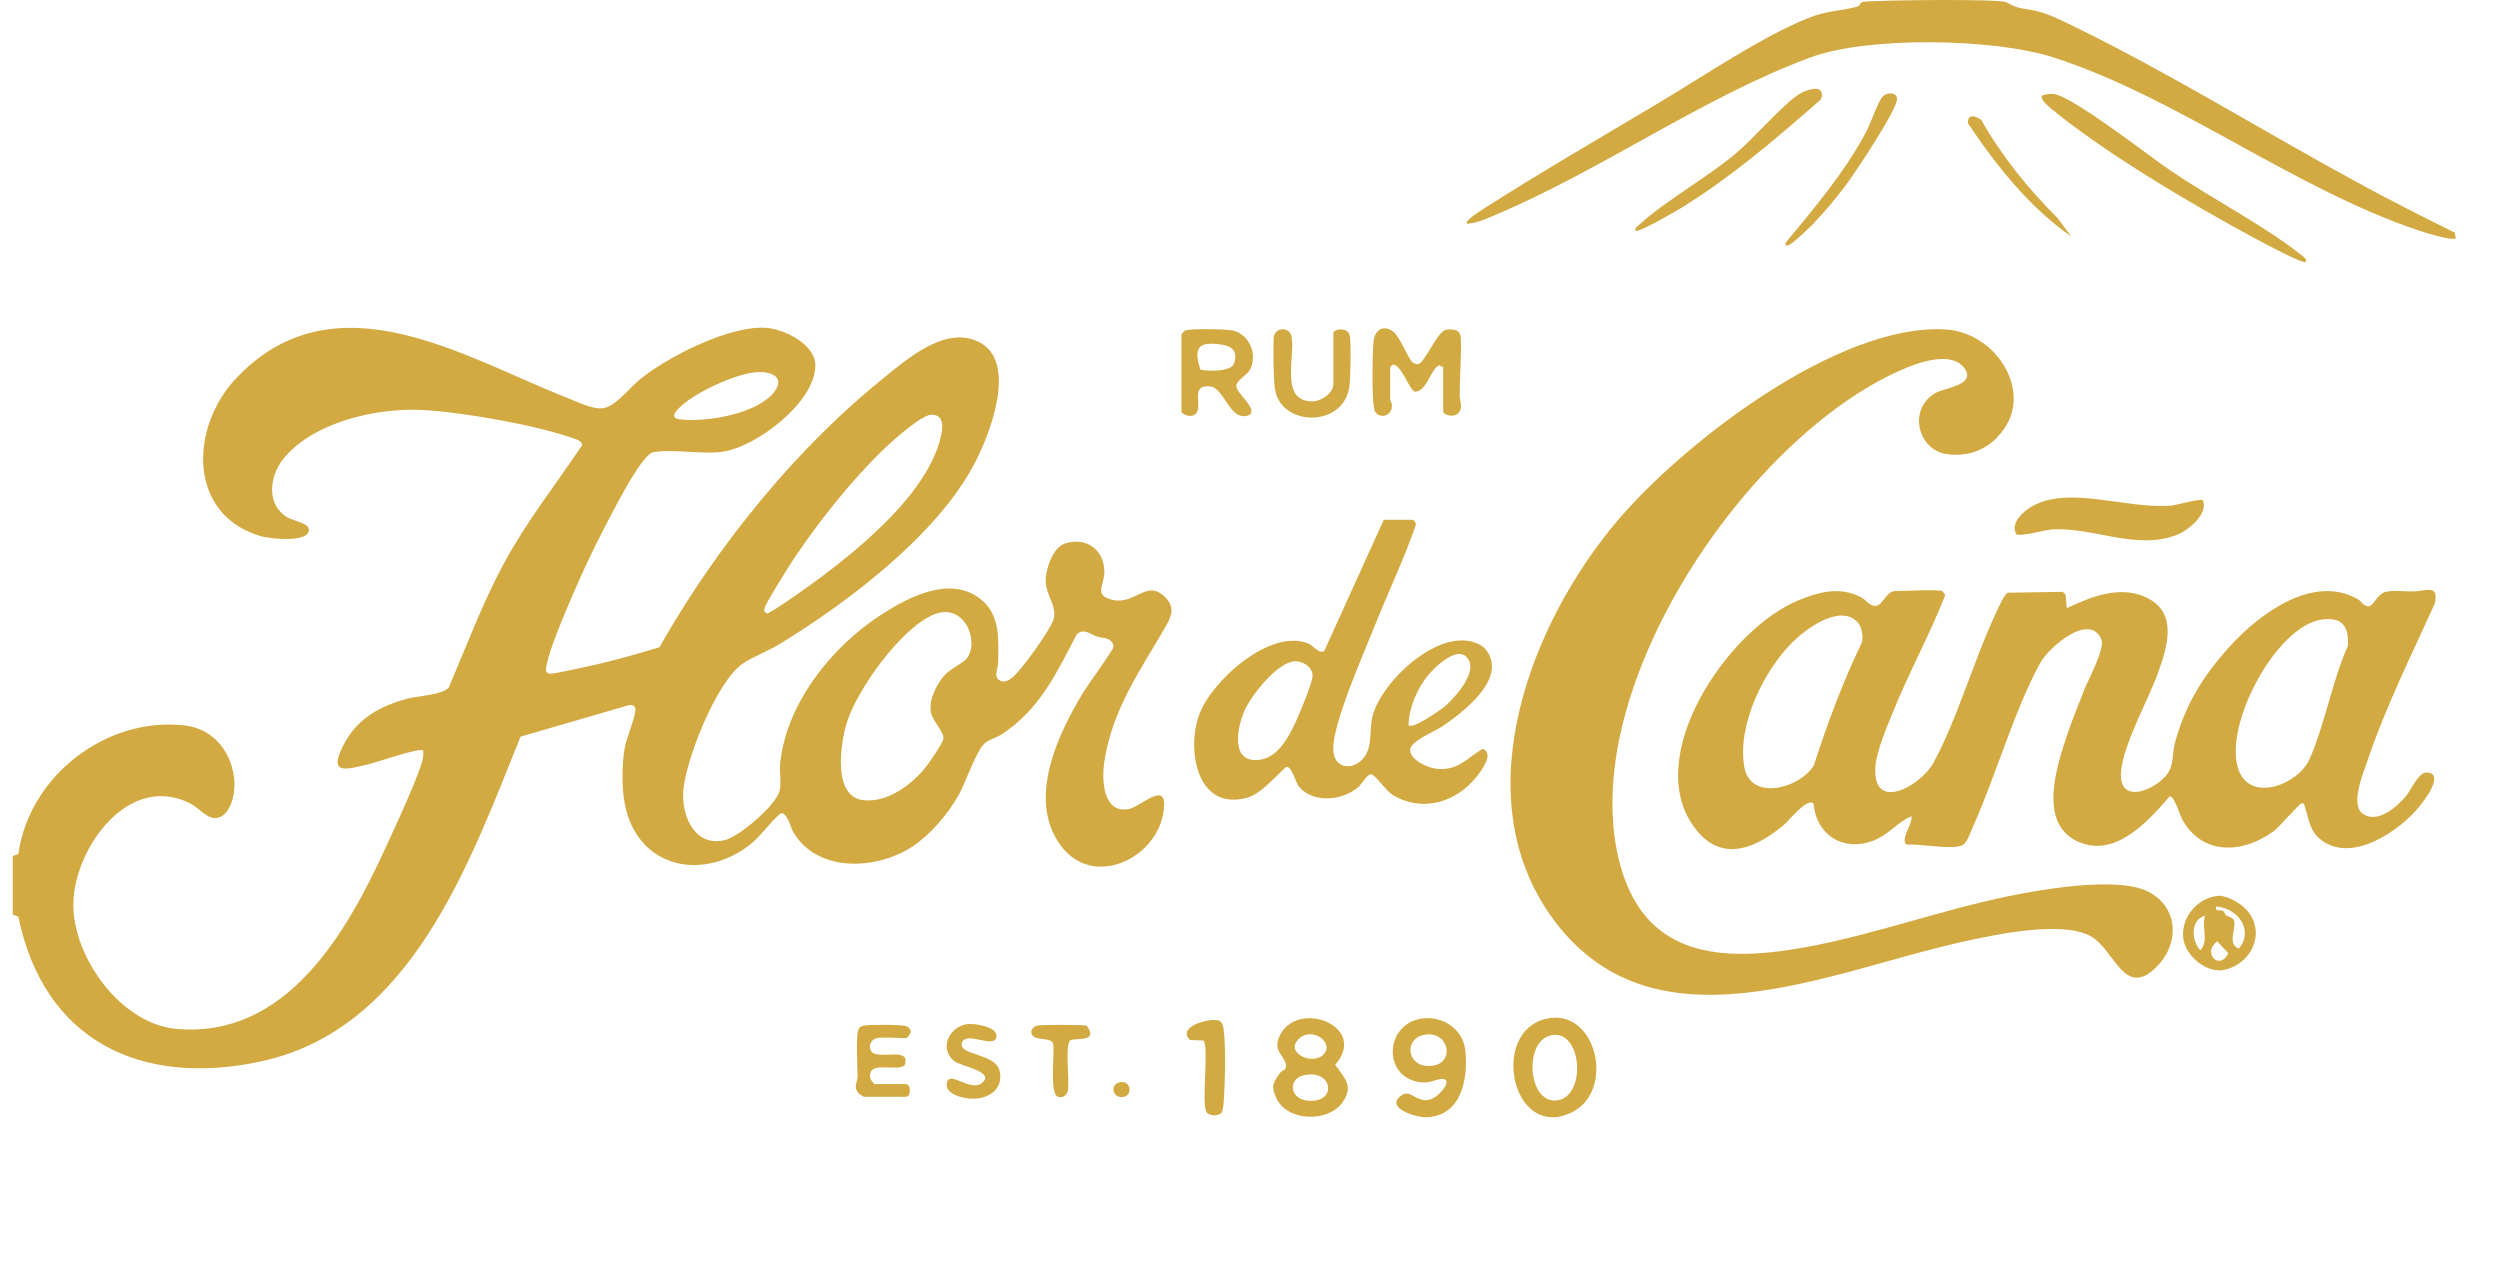 <?xml version="1.0" encoding="UTF-8"?>
<svg id="Layer_1" data-name="Layer 1" xmlns="http://www.w3.org/2000/svg" viewBox="0 0 168.67 85.12">
  <defs>
    <style>
      .cls-1 {
        fill: #d2aa41;
      }
    </style>
  </defs>
  <g id="wQIpep">
    <g>
      <path class="cls-1" d="M53.69,31.07c1.76-1.91,3.8-3.85,5.82-5.48,1.68-1.36,4.23-3.62,6.49-2.54,2.77,1.32.73,6.44-.36,8.43-2.59,4.74-8.44,9.15-13,11.95-.79.49-1.87.88-2.58,1.38-1.73,1.22-3.92,6.67-3.97,8.76-.04,1.68.89,3.6,2.85,3.1.94-.24,3.5-2.39,3.67-3.37.11-.59-.03-1.23.03-1.82.42-4.04,3.47-7.84,6.8-10,1.89-1.22,4.66-2.67,6.72-1.06,1.34,1.05,1.21,2.73,1.18,4.27,0,.49-.42,1.1.31,1.29.22.02.37-.08.55-.19.6-.38,2.71-3.35,2.89-4.03.23-.87-.52-1.63-.54-2.52-.02-.79.47-2.28,1.27-2.56,1.41-.48,2.63.35,2.69,1.82.04.96-.8,1.69.6,1.98,1.47.31,2.25-1.38,3.45-.24.76.72.48,1.35.04,2.11-1.69,2.91-3.55,5.52-4.09,9.01-.18,1.16-.14,3.53,1.62,3.23.79-.13,2.5-1.89,2.41-.2-.17,3.39-4.69,5.69-6.95,2.69-2.32-3.1-.25-7.49,1.49-10.36.28-.46,2.02-2.86,2.03-3.05,0-.11,0-.21-.06-.3-.26-.39-.69-.31-1.05-.43-.44-.14-.89-.6-1.36-.13-1.4,2.66-2.45,4.99-5.02,6.71-.34.23-.83.35-1.14.59-.6.46-1.34,2.74-1.84,3.6-.74,1.28-1.88,2.62-3.12,3.43-2.4,1.56-6.38,1.75-8-1-.18-.31-.38-1.29-.83-1.28-.8.66-1.39,1.62-2.22,2.23-3.27,2.41-7.48,1.36-8.31-2.81-.22-1.11-.2-2.67-.02-3.79.11-.66.74-2.14.73-2.62,0-.24-.19-.33-.42-.3l-7.33,2.13c-3.45,8.55-7.38,19.75-17.55,21.92-8.09,1.73-14.62-1.42-16.33-9.77l-.38-.15v-3.94s.38-.15.38-.15c.73-5.26,5.95-9.3,11.27-8.66,1.97.24,3.22,1.92,3.31,3.86.04.8-.28,2.23-1.2,2.38-.6.1-1.2-.67-1.72-.95-4.18-2.2-7.89,2.96-7.95,6.72-.05,3.62,3.21,8.14,6.98,8.46,7.42.64,11.47-6.51,14.09-12.24.56-1.23,2.36-5.03,2.53-6.12.02-.14.01-.28,0-.42-.22-.23-3.19.81-3.71.93-1.54.36-2.7.72-1.67-1.3.91-1.79,2.5-2.67,4.39-3.15.72-.18,2.28-.23,2.72-.74,1.19-2.79,2.25-5.63,3.68-8.3,1.52-2.83,3.53-5.39,5.31-8.03.02-.26-.3-.38-.5-.45-2.58-.92-7.56-1.8-10.29-1.94-3.06-.16-7.4.82-9.39,3.33-.92,1.16-1.13,3.07.29,3.91.41.25,1.46.37,1.46.85,0,.89-2.62.6-3.22.43-4.97-1.43-4.84-7.34-1.67-10.68,6.68-7.02,15.42-1.36,22.36,1.36.67.26,1.59.73,2.29.69.89-.05,1.9-1.42,2.6-1.98,1.91-1.53,6.06-3.64,8.51-3.45,1.22.09,3.29,1.11,3.3,2.52.01,2.49-3.97,5.52-6.28,5.84-1.41.19-3.38-.21-4.66.03-.73.14-2.42,3.44-2.83,4.21-.71,1.34-1.46,2.84-2.08,4.23-.59,1.35-2.04,4.59-2.27,5.89-.04.22-.15.51.15.61.2.07,2.83-.54,3.28-.64,1.4-.32,2.8-.73,4.17-1.14,2.59-4.56,5.65-8.75,9.2-12.61ZM51.02,25.11c-1.44.12-4.22,1.4-5.23,2.44-.35.36-.5.68.12.75,1.74.2,5.28-.38,6.37-1.92.71-1.01-.37-1.34-1.26-1.27ZM59.74,30.2c-2.32,2.2-5.01,5.59-6.7,8.31-.26.42-1.37,2.19-1.45,2.5-.06.22-.04.23.14.38.24.04,3.12-2.05,3.56-2.37,2.95-2.21,7.27-5.79,8.17-9.49.14-.59.31-1.56-.62-1.55-.65,0-2.57,1.71-3.1,2.22ZM65.21,44.44c.91-1.07-.1-3.82-2.18-2.99-2.21.88-5.21,5.07-5.9,7.32-.43,1.41-.98,4.99,1.14,5.22,1.58.17,3.19-1.01,4.14-2.17.25-.31,1.2-1.68,1.24-1.98.06-.44-.72-1.19-.84-1.75-.17-.83.36-1.9.9-2.51.43-.49,1.19-.78,1.51-1.15Z"/>
      <path class="cls-1" d="M131.04,39.91c.08.02.2.19.18.3-1.05,2.65-2.45,5.21-3.52,7.86-.4.99-1.1,2.63-1.17,3.64-.23,3.16,3.06,1.33,3.93-.27,1.49-2.73,2.6-6.5,3.91-9.43.17-.38.81-1.91,1.08-2.02l3.72-.06.19.19.08.91c1.69-.8,3.76-1.62,5.56-.62,1.96,1.08,1.17,3.38.58,5.03-.67,1.85-2.35,4.81-2.48,6.66-.14,2.09,1.98,1.32,2.91.37.72-.73.49-1.42.72-2.31.69-2.61,1.91-4.56,3.71-6.55,2-2.2,5.62-4.9,8.63-3.19.27.15.4.52.76.48.32-.03.56-.84,1.14-.97.51-.12,1.37-.01,1.95-.03.73-.02,1.67-.52,1.34.84-1.56,3.44-3.31,6.97-4.52,10.55-.29.86-1.2,2.99-.33,3.61.98.7,2.29-.45,2.9-1.17.4-.47.85-1.68,1.48-1.61,1.14.12-.24,1.9-.55,2.28-1.34,1.65-4.46,3.8-6.54,2.34-.89-.63-.88-1.35-1.19-2.28-.06-.17,0-.29-.25-.25-.13.02-1.49,1.59-1.85,1.86-2.05,1.52-4.79,1.68-6.16-.75-.17-.3-.56-1.65-.87-1.59-1.49,1.74-3.79,4.28-6.33,2.98s-1.27-5.09-.54-7.26c.32-.95.73-1.92,1.09-2.86.28-.73,1.44-2.81,1.17-3.46-.78-1.84-3.55.54-4.13,1.61-1.74,3.19-2.97,7.54-4.49,10.95-.16.35-.41,1.11-.68,1.29-.66.43-2.94-.09-3.83.01-.47-.33.44-1.48.32-1.92-.96.4-1.53,1.25-2.56,1.64-2.04.79-3.85-.37-4.05-2.5-.43-.41-1.64,1.14-1.97,1.42-1.82,1.54-4.13,2.62-5.93.37-3.85-4.79,2.12-13.55,6.87-15.49,1.42-.58,2.82-.96,4.25-.21.39.21.57.64,1.04.57.4-.06.68-.99,1.24-.99.66,0,2.77-.13,3.21,0ZM125.38,42.04c-1.14-1.35-3.43.31-4.35,1.2-2.01,1.92-3.86,5.71-3.34,8.53.43,2.32,3.76,1.42,4.69-.14.91-2.82,1.94-5.6,3.23-8.26.12-.34,0-1.06-.23-1.33ZM156.65,41.8c-3.14.44-6.75,7.34-5.59,10.22.86,2.13,4.01.89,4.76-.8,1.02-2.31,1.54-5.29,2.59-7.66.07-1.31-.4-1.95-1.76-1.76Z"/>
      <path class="cls-1" d="M134.77,29.49c-.93.94-2.04,1.31-3.35,1.16-2.07-.24-2.72-3.1-.81-4.15.62-.34,2.66-.52,1.97-1.59-.86-1.32-3.23-.43-4.35.07-10.36,4.57-21.71,21.3-19.05,32.85,1.59,6.89,7.03,7.14,12.94,6.02,4.47-.85,8.92-2.47,13.41-3.39,2.28-.47,7.12-1.29,9.21-.39,2.2.95,2.39,3.48.82,5.1-2.24,2.33-2.88-1.13-4.53-2.02-1.97-1.06-6.5-.08-8.7.41-9.09,2.01-21.03,7.8-27.77-1.87-5.7-8.19-1.27-19.67,4.55-26.54,4.48-5.29,14.97-13.38,22.18-12.92,3.52.22,6.15,4.54,3.47,7.25Z"/>
      <path class="cls-1" d="M95.34,35.09c.1.03.19.2.19.31-.8,2.31-1.88,4.57-2.79,6.85-.71,1.8-2.96,6.83-2.78,8.46.12,1.11,1.19,1.27,1.92.56.79-.78.47-1.99.73-2.98.62-2.37,4.62-6.11,7.18-4.82.21.11.4.26.53.46,1.34,1.9-1.64,4.15-3.03,5.09-.51.34-2.15.99-2.15,1.57,0,.7,1.21,1.23,1.82,1.28,1.45.13,1.98-.72,3.08-1.35.79.33-.09,1.47-.44,1.91-1.38,1.72-3.67,2.4-5.64,1.2-.46-.28-1.19-1.39-1.46-1.39s-.6.64-.87.87c-1.04.9-2.98,1.11-3.96,0-.3-.33-.47-1.37-.86-1.37-.17,0-1.61,1.78-2.63,2.07-3.35.95-4.14-3.04-3.3-5.52.8-2.34,4.89-5.98,7.44-4.85.27.12.68.72,1.03.47l4.01-8.84h1.98ZM95.03,48.93c.28.28,2.09-.98,2.41-1.24.67-.55,2.08-2.14,1.7-3.05-.57-1.38-2.36.36-2.87,1.02-.69.89-1.22,2.14-1.24,3.27ZM87.21,44.63c-1.16.23-2.78,2.27-3.24,3.31-.54,1.2-.97,3.64,1.08,3.31,1.18-.19,1.88-1.51,2.34-2.48.25-.53,1.2-2.79,1.17-3.22-.04-.62-.8-1.03-1.35-.92Z"/>
      <path class="cls-1" d="M135.4.16c.81.51,1.2.37,2.15.62.79.21,1.69.67,2.43,1.03,6.46,3.15,12.85,7.13,19.2,10.57,2.12,1.15,4.27,2.25,6.43,3.31l.08.38c-.2.21-2.06-.37-2.42-.49-8.52-2.84-16.32-9-24.74-11.71-3.97-1.28-12.47-1.44-16.37,0-7.2,2.65-14.13,7.63-21.34,10.66-.56.24-1.26.55-1.85.56-.2-.17.93-.88,1.07-.97,3.81-2.44,7.95-4.84,11.86-7.17,3.02-1.8,6.91-4.45,10.09-5.73,1.27-.51,2.15-.46,3.31-.77.25-.07.17-.3.41-.33.91-.11,9.27-.22,9.68.04Z"/>
      <path class="cls-1" d="M148.63,33.75c.37.92-.99,2.04-1.77,2.34-2.74,1.06-5.65-.54-8.4-.37-.5.03-2.15.51-2.42.32-.44-.7.43-1.51,1.01-1.85,2.51-1.48,6.41.18,9.44-.08.44-.04,1.92-.5,2.15-.35Z"/>
      <path class="cls-1" d="M86.43,72.32c.11-.14.37-.09.33-.47-.07-.64-.99-.95-.36-2.09,1.29-2.32,5.93-.48,3.68,2.08.63.89,1.26,1.4.52,2.5-.97,1.43-3.76,1.33-4.49-.25-.39-.84-.2-1.09.31-1.77ZM89.31,71.13c.72-.77-.74-1.87-1.64-1.08-1.08.96.89,1.88,1.64,1.08ZM87.95,72.55c-1.17.27-.92,1.89.72,1.71,1.53-.17,1.12-2.13-.72-1.71Z"/>
      <path class="cls-1" d="M93.79,27s.12.17.12.35c0,.88-1.07.91-1.2.24-.16-.84-.12-3.63-.04-4.55.07-.75.64-1.17,1.31-.68.47.34.95,1.72,1.32,2.08.08.08.27.16.38.13.45-.09,1.29-2.22,1.88-2.32.52-.09.97,0,1,.57.05,1.16-.08,2.61-.08,3.82,0,.45.29.97-.17,1.3-.31.22-.94.06-.94-.19v-2.97l-.25-.13c-.56.13-.82,1.75-1.65,1.78-.33-.06-.82-1.52-1.31-1.78-.22-.11-.23-.02-.37.13,0,.74,0,1.48,0,2.22Z"/>
      <path class="cls-1" d="M155.57,17.67c-.18.17-3-1.36-3.42-1.58-4.25-2.29-10.05-5.71-13.74-8.74-.18-.15-.8-.66-.63-.91.28-.09.47-.13.77-.1,1.26.13,6.47,4.21,7.92,5.19,2.72,1.85,6.4,3.75,8.85,5.72.14.12.3.2.25.42Z"/>
      <path class="cls-1" d="M95.86,68.73c1.42-.24,2.84.66,3,2.13.21,1.91-.25,4.47-2.66,4.52-.7.01-2.86-.67-1.61-1.5.59-.4,1,.56,1.9.3.66-.19,1.64-1.46.74-1.38-.42.04-.73.27-1.27.23-2.67-.2-2.61-3.87-.1-4.3ZM95.98,69.84c-1.26.33-1.04,2.13.47,2.08,1.86-.06,1.31-2.54-.47-2.08Z"/>
      <path class="cls-1" d="M104.38,68.72c3.35-.7,4.64,4.91,1.64,6.34-4.03,1.93-5.56-5.52-1.64-6.34ZM104.76,69.83c-1.97.25-1.73,4.53.2,4.42,2.08-.12,1.83-4.69-.2-4.42Z"/>
      <path class="cls-1" d="M79.71,22.55s.19-.22.25-.25c.3-.14,2.91-.11,3.31.02,1.07.33,1.58,1.64,1.06,2.63-.17.33-.89.71-.92,1.07-.05.49,1.49,1.55.88,1.98-1.32.54-1.65-1.84-2.66-1.93-1.17-.11-.68.86-.81,1.55-.14.73-1.11.39-1.11.13v-5.19ZM80.98,24.93c.51.14,2.11.16,2.29-.43.25-.83-.15-1.16-.91-1.26-1.52-.21-1.84.22-1.38,1.69Z"/>
      <path class="cls-1" d="M149.61,60.44c.49-.06,1.26.36,1.64.65,1.72,1.37.93,3.8-1.11,4.33-1.24.32-2.77-.96-2.85-2.22-.09-1.37.97-2.6,2.33-2.76ZM150.17,61.74c.18.13.49.15.56.37.17.5-.5,1.58.32,1.89,1.04-1.24-.07-2.75-1.54-2.84-.08.4.26.18.49.31.09.05.11.22.16.26ZM148.77,61.78c-1.01.27-.93,1.71-.31,2.34.58-.71.06-1.57.31-2.34ZM149.59,63.51c-1.06.81.19,2.01.75.8l-.75-.8Z"/>
      <path class="cls-1" d="M89.96,22.43c.24-.32.96-.27,1.09.15s.07,3.12-.03,3.63c-.51,2.67-4.61,2.55-5,.05-.1-.62-.13-2.77-.09-3.43.05-.75.93-.75,1.13-.33.51,1.05-.86,4.46,1.36,4.58.66.04,1.54-.51,1.54-1.18v-3.46Z"/>
      <path class="cls-1" d="M122.8,6.09c.19.19.15.52-.04.7-2.97,2.6-6.02,5.21-9.4,7.28-.34.21-2.84,1.66-3.01,1.5-.05-.24.12-.29.26-.42,1.76-1.61,4.5-3.13,6.47-4.77,1.22-1.02,3.19-3.31,4.27-4.01.3-.19,1.17-.56,1.45-.28Z"/>
      <path class="cls-1" d="M59.14,70.05c-.39.08-.62.61-.31.93.53.53,2.66-.39,2.2.89-.51.47-2.5-.37-2.32.83.02.13.23.44.31.44h2.1c.36,0,.36.86,0,.86h-2.84s-.31-.19-.36-.25c-.36-.43-.07-.72-.06-1.16,0-.59-.16-2.89.11-3.23.11-.15.27-.16.44-.18.37-.05,2.54-.07,2.78.07.11.07.2.14.24.26.09.17-.22.53-.3.53-.53,0-1.53-.09-1.98,0Z"/>
      <path class="cls-1" d="M65.22,69.1c.5-.08,2.01.17,2.01.77,0,1.03-2.1-.42-2.34.52-.2.82,2.28.67,2.55,1.86.31,1.34-.93,2-2.1,1.86-.54-.06-1.57-.33-1.46-1.02.15-.95,1.54.6,2.35-.01,1-.76-1.42-1.15-1.84-1.48-1.05-.83-.37-2.3.83-2.5Z"/>
      <path class="cls-1" d="M122.41,15.03c-.28.28-1.49,1.45-1.75,1.52-.17.05-.22-.01-.18-.18,1.95-2.36,3.96-4.73,5.41-7.44.28-.53.86-2.15,1.13-2.42.29-.29.9-.3.97.11.12.64-2.93,5.19-3.52,5.96s-1.37,1.73-2.07,2.44Z"/>
      <path class="cls-1" d="M82.4,75.09c-.19.22-.86.23-1.02-.09-.32-.65.21-4.55-.2-4.8l-.89-.03c-.97-.93,1.51-1.58,2.02-1.28.15.13.21.31.24.5.16,1.05.1,3.82.01,4.94-.01.18-.06.66-.16.77Z"/>
      <path class="cls-1" d="M72.2,70.21c-.38.33.01,2.82-.18,3.47-.08.26-.38.4-.63.32-.63-.2-.19-3.02-.35-3.62-.11-.32-.93-.24-1.21-.39-.43-.22-.27-.71.18-.8.3-.06,3.1-.06,3.31.01.87,1.19-.88.78-1.13,1Z"/>
      <path class="cls-1" d="M133.66,8.07c1.38,2.45,3.17,4.66,5.16,6.64l.92,1.24c-2.83-1.96-5.07-4.8-6.98-7.65l.05-.3c.2-.31.61-.07.84.07Z"/>
      <path class="cls-1" d="M75.47,73.04c.92-.28,1.01,1.1.1.97-.55-.08-.6-.82-.1-.97Z"/>
    </g>
  </g>
</svg>